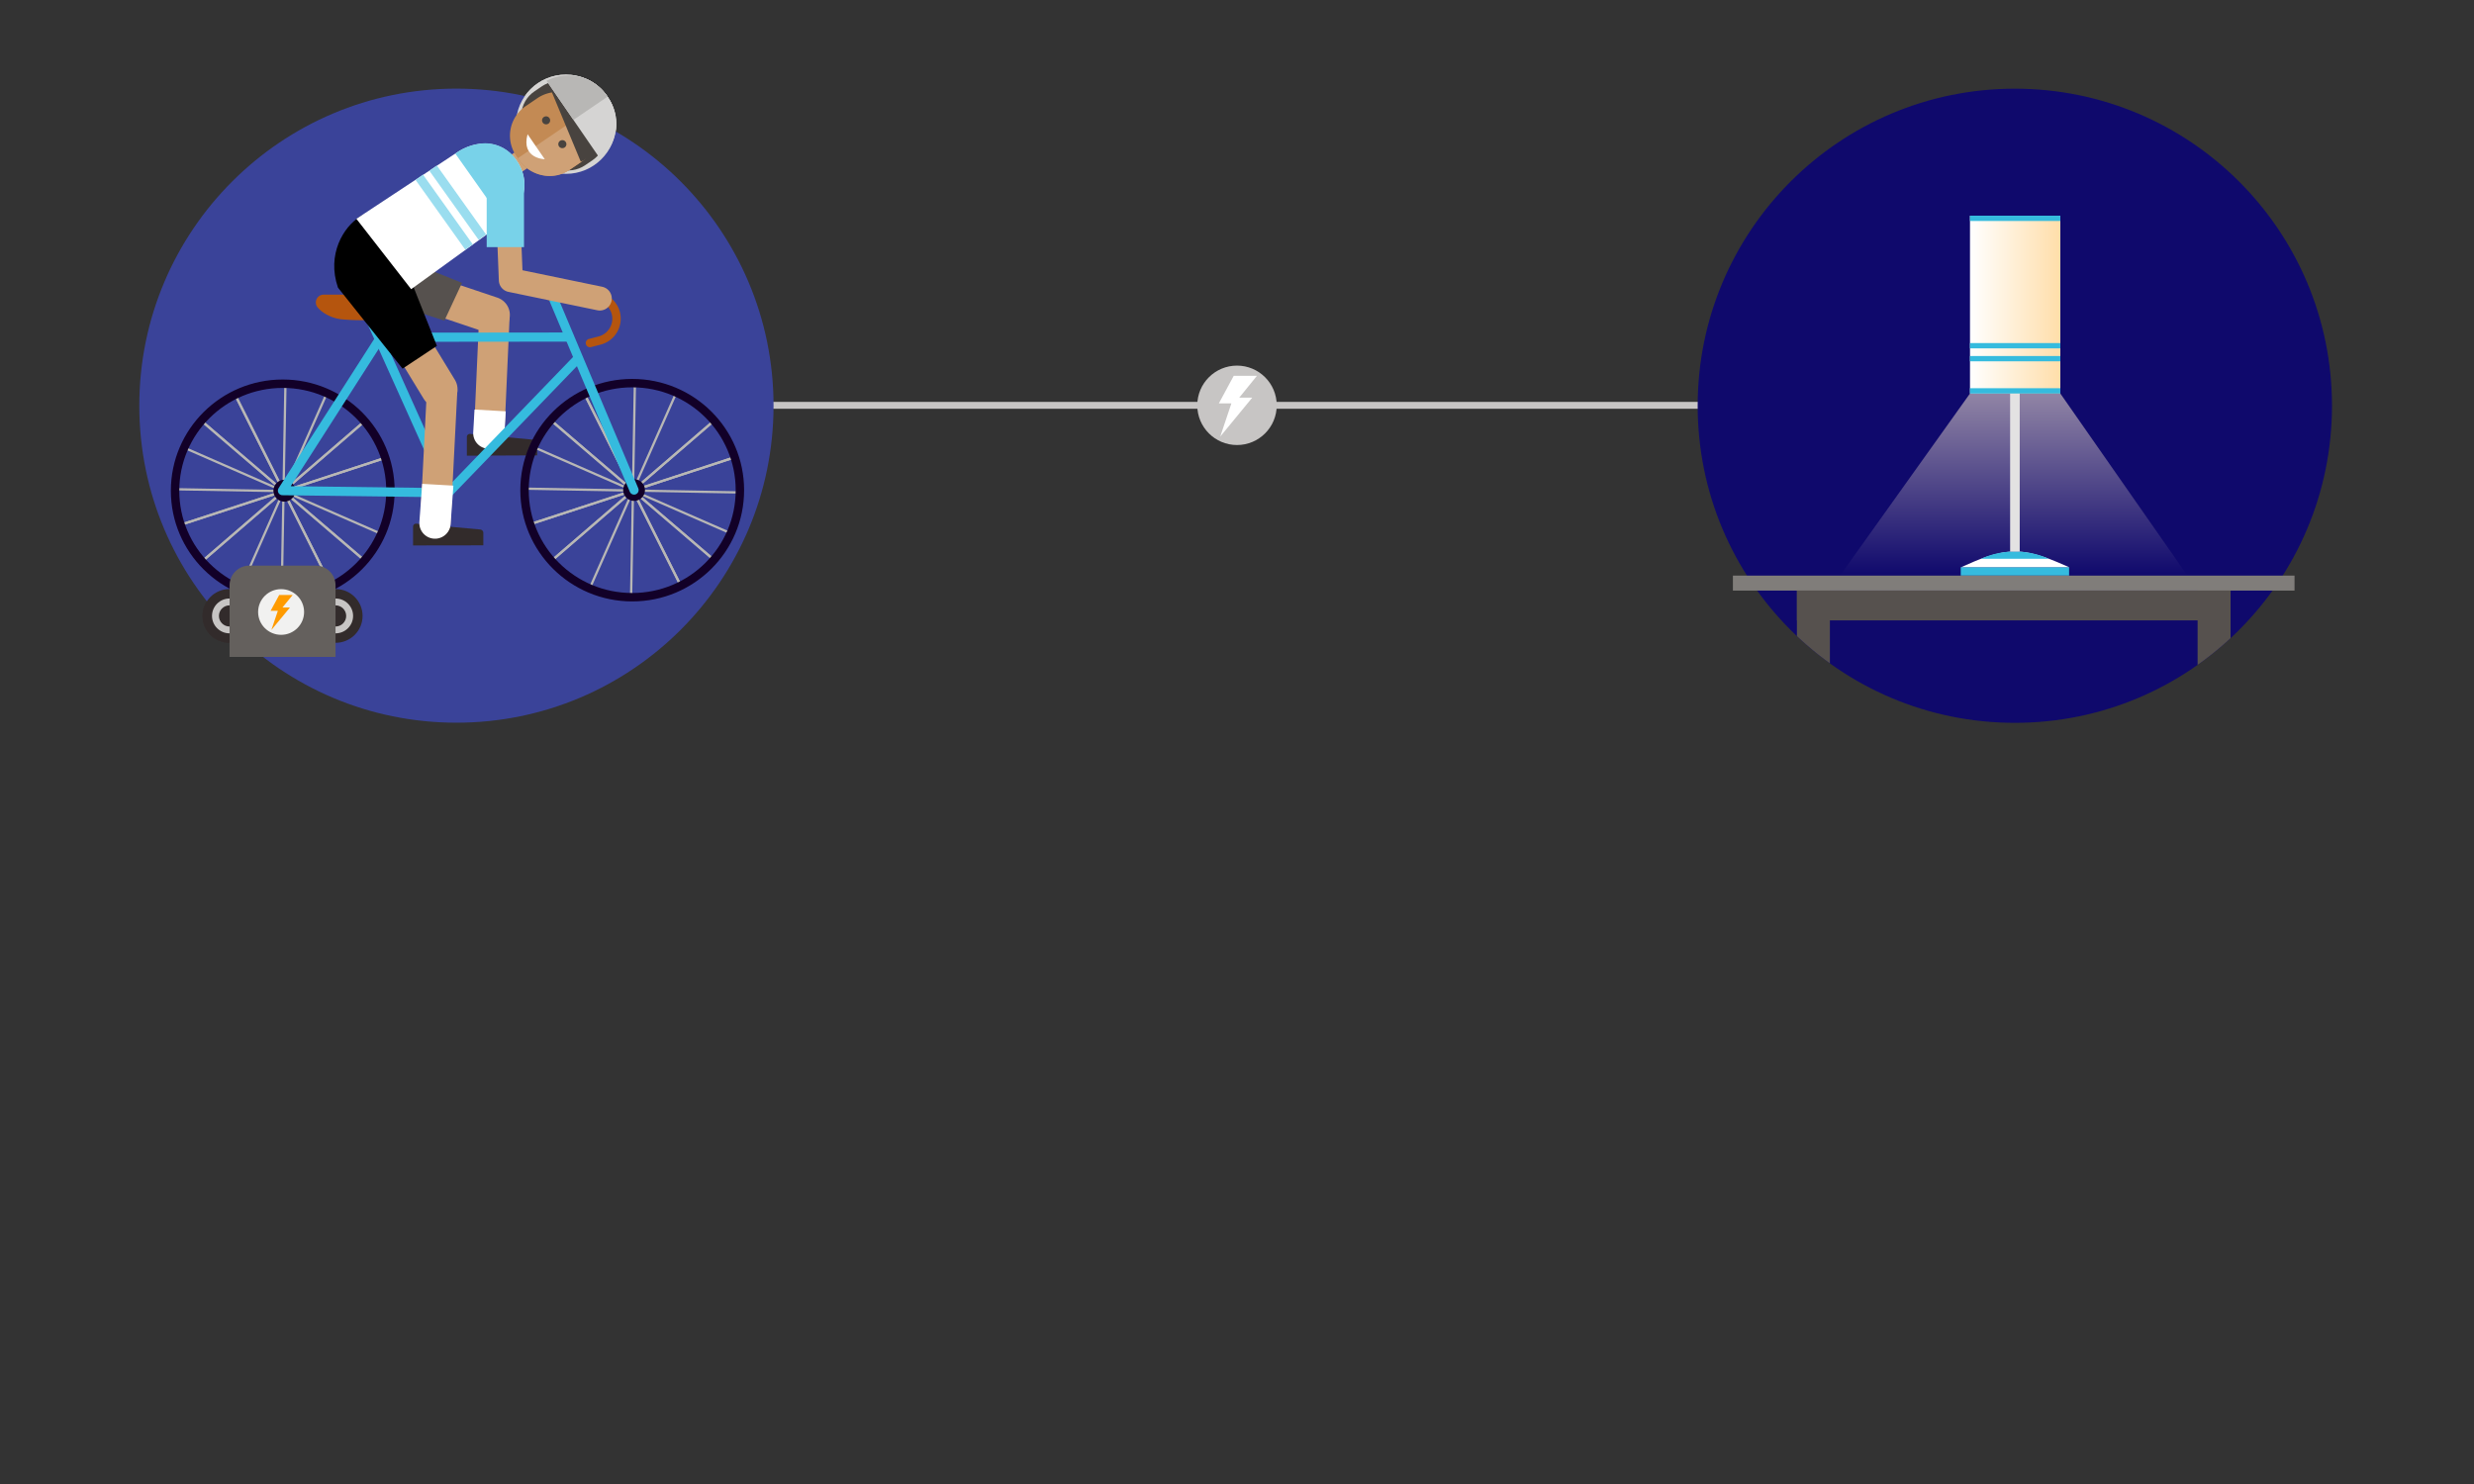 <svg xmlns="http://www.w3.org/2000/svg" xmlns:xlink="http://www.w3.org/1999/xlink" viewBox="0 0 720 432"><rect x="0" y="0" width="720" height="432" fill="#333333" stroke="none"/><defs><style>.cls-1,.cls-10,.cls-14,.cls-16,.cls-18,.cls-22,.cls-3,.cls-6,.cls-7,.cls-8{fill:none;}.cls-2{isolation:isolate;}.cls-3{stroke:#c7c5c4;stroke-width:2px;}.cls-22,.cls-24,.cls-3,.cls-6{stroke-miterlimit:10;}.cls-24,.cls-4{fill:#c7c5c4;}.cls-5{fill:#fff;}.cls-6{stroke:#b8b7b5;stroke-width:0.66px;}.cls-7{stroke:#120028;}.cls-10,.cls-14,.cls-16,.cls-18,.cls-7,.cls-8{stroke-linecap:round;stroke-linejoin:round;}.cls-16,.cls-7{stroke-width:2.45px;}.cls-10,.cls-18,.cls-8{stroke:#cfa176;}.cls-8{stroke-width:10.63px;}.cls-9{fill:#322b2b;}.cls-10{stroke-width:8.86px;}.cls-11{fill:#d5d4d3;}.cls-12{fill:#56514e;}.cls-13{fill:#120028;}.cls-14{stroke:#35bbde;}.cls-14,.cls-22{stroke-width:2.66px;}.cls-15{fill:#b5550e;}.cls-16{stroke:#b5550e;}.cls-17{fill:#cfa176;}.cls-18{stroke-width:6.99px;}.cls-19{fill:#48433f;}.cls-20{fill:#c38a54;}.cls-21{fill:#b8b7b5;}.cls-22{stroke:#9addef;}.cls-23{fill:#78d2e9;}.cls-24{stroke:#322b2b;stroke-width:2.76px;}.cls-25{fill:#64605d;}.cls-26{fill:#f1f1f0;}.cls-27{fill:#ff9b00;}.cls-28{fill:#0f096c;}.cls-29{opacity:0.54;fill:url(#linear-gradient);}.cls-30,.cls-33{fill:#35bbde;}.cls-31{fill:#e3e2e2;}.cls-32{fill:url(#linear-gradient-2);}.cls-33{mix-blend-mode:multiply;}.cls-34{clip-path:url(#clip-path);}.cls-35{fill:#807d7a;}.cls-36{fill:#3a4399;}</style><linearGradient id="linear-gradient" x1="586.04" y1="114.55" x2="586.04" y2="167.56" gradientUnits="userSpaceOnUse"><stop offset="0" stop-color="#ffeed5"/><stop offset="1" stop-color="#0f096c"/></linearGradient><linearGradient id="linear-gradient-2" x1="573.32" y1="88.67" x2="599.61" y2="88.67" gradientUnits="userSpaceOnUse"><stop offset="0" stop-color="#fff"/><stop offset="1" stop-color="#ffdeaa"/></linearGradient><clipPath id="clip-path"><circle class="cls-1" cx="586.37" cy="118.12" r="92.3"/></clipPath></defs><g class="cls-2"><g id="concepts"><rect class="cls-1" y="106.18" width="40.54" height="39.21"/><rect class="cls-1" x="679.46" y="106.18" width="40.54" height="39.21"/><line class="cls-3" x1="220.78" y1="117.99" x2="585.85" y2="117.99"/><circle class="cls-4" cx="360" cy="117.99" r="11.56"/><polygon class="cls-5" points="364.44 115.75 355.13 127.08 358.37 117.42 354.72 117.42 359.05 109.4 365.8 109.4 360.66 115.75 364.44 115.75"/><line class="cls-6" x1="83.07" y1="111.82" x2="81.96" y2="174.13"/><line class="cls-6" x1="113.84" y1="143.52" x2="51.18" y2="142.42"/><line class="cls-6" x1="106.18" y1="122.56" x2="58.84" y2="163.39"/><line class="cls-6" x1="106.18" y1="122.56" x2="58.84" y2="163.39"/><line class="cls-6" x1="58.77" y1="122.64" x2="106.25" y2="163.31"/><line class="cls-6" x1="58.77" y1="122.64" x2="106.25" y2="163.31"/><line class="cls-6" x1="95.13" y1="114.45" x2="69.89" y2="171.49"/><line class="cls-6" x1="111.2" y1="155.52" x2="53.82" y2="130.43"/><line class="cls-6" x1="112.28" y1="133.24" x2="52.74" y2="152.71"/><line class="cls-6" x1="112.28" y1="133.24" x2="52.74" y2="152.71"/><line class="cls-6" x1="68.51" y1="115.09" x2="96.51" y2="170.85"/><line class="cls-6" x1="68.51" y1="115.09" x2="96.51" y2="170.85"/><ellipse class="cls-7" cx="82.29" cy="142.86" rx="31.34" ry="31.16"/><line class="cls-8" x1="129.49" y1="87.12" x2="143.07" y2="91.69"/><path class="cls-9" d="M156.32,132.56V129a1,1,0,0,0-1-1l-18.53-1.69a.88.88,0,0,0-.92.88v5.47Z"/><line class="cls-10" x1="143.88" y1="92.19" x2="142.37" y2="125.96"/><path class="cls-5" d="M142.55,130.62H142a4.54,4.54,0,0,1-4.28-4.77l.38-6.63,9.09.52-.39,6.62A4.53,4.53,0,0,1,142.55,130.62Z"/><ellipse class="cls-11" cx="164.71" cy="36.16" rx="14.54" ry="14.45"/><path class="cls-12" d="M121.7,77.21l-4.53-7.09-1.65-1-3-1.15c-5.73,2.83-10.63,3.82-10.81,6.84,0,.11,0,.25,0,.37l0,0h0c0,4,4.42,9.88,11.33,12.94l16.3,5.22,5.12-11Z"/><line class="cls-6" x1="184.77" y1="111.65" x2="183.66" y2="173.96"/><line class="cls-6" x1="215.55" y1="143.36" x2="152.88" y2="142.25"/><line class="cls-6" x1="207.89" y1="122.39" x2="160.54" y2="163.22"/><line class="cls-6" x1="207.89" y1="122.39" x2="160.54" y2="163.22"/><line class="cls-6" x1="160.47" y1="122.47" x2="207.96" y2="163.14"/><line class="cls-6" x1="160.47" y1="122.47" x2="207.96" y2="163.14"/><line class="cls-6" x1="196.83" y1="114.28" x2="171.6" y2="171.33"/><line class="cls-6" x1="212.9" y1="155.35" x2="155.53" y2="130.26"/><line class="cls-6" x1="213.98" y1="133.07" x2="154.45" y2="152.54"/><line class="cls-6" x1="213.98" y1="133.07" x2="154.45" y2="152.54"/><line class="cls-6" x1="170.22" y1="114.93" x2="198.21" y2="170.68"/><line class="cls-6" x1="170.22" y1="114.93" x2="198.21" y2="170.68"/><ellipse class="cls-7" cx="183.99" cy="142.69" rx="31.34" ry="31.16"/><ellipse class="cls-13" cx="184.53" cy="142.66" rx="3.18" ry="3.16"/><path class="cls-13" d="M85.93,142.82a3.18,3.18,0,1,1-3.19-3.15A3.18,3.18,0,0,1,85.93,142.82Z"/><line class="cls-14" x1="184.53" y1="142.66" x2="160.91" y2="86.57"/><polyline class="cls-14" points="168.24 104.32 130.49 143.44 106.84 90.83"/><polyline class="cls-14" points="165.61 98.12 110.8 98.18 82.2 142.83 130.49 143.44"/><path class="cls-15" d="M94.26,85.77l24.84,0s.47,6.15-7,7.07A63.58,63.58,0,0,1,100,93a11.67,11.67,0,0,1-5.65-1.86,8.64,8.64,0,0,1-2-1.76A2.28,2.28,0,0,1,94.26,85.77Z"/><path class="cls-16" d="M160,86.18l12.79,0a6.63,6.63,0,0,1,6.34,4.65h0a6.58,6.58,0,0,1-4.66,8.31l-2.78.72"/><polygon class="cls-17" points="150.27 51.17 146.89 46.37 150.64 43.75 154.03 48.55 150.27 51.17"/><polyline class="cls-18" points="147.76 58.45 148.67 81.54 174.55 86.9"/><path class="cls-19" d="M170.29,48.1c-4.59,3.11-10.88,1.31-14.64-4.18l-1.53-2.21c-3.76-5.48-3.19-12,1.4-15.1l2.13-1.45c4.59-3.11,11.17-1.48,14.94,4l1.52,2.22c3.77,5.48,2.9,12.15-1.69,15.27Z"/><path class="cls-20" d="M165.76,49.45a10.79,10.79,0,0,1-14.79-3l-.68-1A10.38,10.38,0,0,1,153,30.89l3.38-2.3A10.56,10.56,0,0,1,171,31.34l.67,1a10.71,10.71,0,0,1-2.57,14.84Z"/><path class="cls-17" d="M150.72,46.05l.25.37c3.3,4.79,9.87,6.37,14.69,3.1l3.49-2.38a10.69,10.69,0,0,0,2.57-14.82l-.25-.36Z"/><path class="cls-5" d="M153.43,38.92l5.11,7.43s-6.95-.14-5-7.28"/><path class="cls-19" d="M160.43,26.42c4.49-1.85,10.46,1.45,12.79,7.06s.3,11.76-4.19,13.61Z"/><path class="cls-19" d="M158.27,34.07a1.18,1.18,0,0,1,1.63.31,1.15,1.15,0,0,1-.31,1.62,1.18,1.18,0,0,1-1.63-.31,1.15,1.15,0,0,1,.31-1.62"/><path class="cls-19" d="M163,41a1.18,1.18,0,0,1,1.63.31,1.15,1.15,0,0,1-.31,1.62,1.18,1.18,0,0,1-1.63-.31A1.15,1.15,0,0,1,163,41"/><path class="cls-11" d="M174.69,46.27a13.49,13.49,0,0,0,2.11-18.12,13.68,13.68,0,0,0-17.75-4.64Z"/><path class="cls-21" d="M176.81,28.15h0a13.68,13.68,0,0,0-17.75-4.64l7.83,11.39Z"/><line class="cls-8" x1="117.99" y1="97.17" x2="127.84" y2="113.32"/><path class="cls-9" d="M140.66,158.75v-3.62a1,1,0,0,0-1-1l-18.53-1.69a.87.87,0,0,0-.92.87v5.47Z"/><line class="cls-10" x1="128.66" y1="113.82" x2="126.71" y2="152.15"/><path class="cls-5" d="M126.89,156.81h-.56a4.55,4.55,0,0,1-4.28-4.78l.82-11.18,9.08.52-.81,11.18A4.56,4.56,0,0,1,126.89,156.81Z"/><path d="M120.44,83.79l.89-7,1.78-4.74-3.55-4.74-1.13.21c-6.45-3-10.7-6.56-13.47-4.62-.11.07-.22.18-.33.26l0,0,0,0C100.07,66,95,74,98.36,83.73l18.79,23.59,10-6.63Z"/><path class="cls-5" d="M103.72,63.7l28.79-19c6.07-4.24,13.54-4.08,17.8,2h0c4.26,6,2.33,13.72-3.74,18L119.66,84.18Z"/><line class="cls-22" x1="122.02" y1="51.6" x2="136.51" y2="71.92"/><path class="cls-23" d="M150.31,46.64a11,11,0,0,0-9.22-4.93h0a15.26,15.26,0,0,0-8.58,3L146.57,64.6C152.79,60.26,154.57,52.67,150.31,46.64Z"/><path class="cls-23" d="M147.06,50.64a5.42,5.42,0,0,0-5.42,5.41l0,15.9h10.86l0-15.91A5.42,5.42,0,0,0,147.06,50.64Z"/><line class="cls-22" x1="126.04" y1="48.94" x2="140.39" y2="69.06"/><ellipse class="cls-24" cx="66.81" cy="179.3" rx="6.49" ry="6.45"/><ellipse class="cls-9" cx="66.81" cy="179.3" rx="3.1" ry="3.08"/><ellipse class="cls-24" cx="97.65" cy="179.3" rx="6.49" ry="6.45"/><ellipse class="cls-9" cx="97.65" cy="179.3" rx="3.1" ry="3.08"/><path class="cls-25" d="M91.88,164.65H72.58a5.77,5.77,0,0,0-5.77,5.74v20.85H97.65V170.39A5.77,5.77,0,0,0,91.88,164.65Z"/><ellipse class="cls-26" cx="81.81" cy="178.15" rx="6.69" ry="6.65"/><polygon class="cls-27" points="84.38 176.86 78.98 183.38 80.86 177.82 78.75 177.82 81.25 173.21 85.17 173.21 82.19 176.86 84.38 176.86"/><circle class="cls-28" cx="586.37" cy="118.12" r="92.3"/><polygon class="cls-29" points="573.32 114.55 599.61 114.55 636.6 167.56 535.49 167.56 573.32 114.55"/><rect class="cls-30" x="570.63" y="165.1" width="31.53" height="2.46"/><path class="cls-5" d="M602.14,165.1c-4.63-2-10.12-4.56-15.68-4.56s-10.75,2.36-15.68,4.56Z"/><path class="cls-30" d="M596.24,162.66a24,24,0,0,0-19.72,0Z"/><rect class="cls-31" x="585" y="110.83" width="2.79" height="49.71"/><rect class="cls-32" x="573.32" y="62.79" width="26.29" height="51.76"/><rect class="cls-33" x="573.32" y="62.79" width="26.29" height="1.54"/><rect class="cls-33" x="573.32" y="99.87" width="26.29" height="1.54"/><rect class="cls-33" x="573.32" y="103.64" width="26.29" height="1.54"/><rect class="cls-33" x="573.32" y="113.01" width="26.29" height="1.54"/><g class="cls-34"><rect class="cls-12" x="522.95" y="170.93" width="9.6" height="31.73"/><rect class="cls-12" x="639.56" y="170.93" width="9.6" height="31.73"/></g><rect class="cls-35" x="504.32" y="167.56" width="163.45" height="4.36"/><rect class="cls-12" x="522.96" y="171.92" width="126.16" height="8.68"/><circle class="cls-36" cx="132.83" cy="118.09" r="92.29"/><line class="cls-6" x1="83.07" y1="111.82" x2="81.96" y2="174.13"/><line class="cls-6" x1="113.84" y1="143.52" x2="51.18" y2="142.42"/><line class="cls-6" x1="106.18" y1="122.56" x2="58.84" y2="163.39"/><line class="cls-6" x1="106.18" y1="122.56" x2="58.84" y2="163.39"/><line class="cls-6" x1="58.77" y1="122.64" x2="106.25" y2="163.31"/><line class="cls-6" x1="58.77" y1="122.64" x2="106.25" y2="163.31"/><line class="cls-6" x1="95.13" y1="114.45" x2="69.89" y2="171.49"/><line class="cls-6" x1="111.2" y1="155.52" x2="53.82" y2="130.43"/><line class="cls-6" x1="112.28" y1="133.24" x2="52.74" y2="152.71"/><line class="cls-6" x1="112.28" y1="133.24" x2="52.74" y2="152.71"/><line class="cls-6" x1="68.51" y1="115.09" x2="96.51" y2="170.85"/><line class="cls-6" x1="68.51" y1="115.09" x2="96.51" y2="170.85"/><ellipse class="cls-7" cx="82.29" cy="142.86" rx="31.34" ry="31.16"/><line class="cls-8" x1="129.49" y1="87.12" x2="143.07" y2="91.69"/><path class="cls-9" d="M156.32,132.56V129a1,1,0,0,0-1-1l-18.53-1.69a.88.88,0,0,0-.92.88v5.47Z"/><line class="cls-10" x1="143.88" y1="92.19" x2="142.37" y2="125.96"/><path class="cls-5" d="M142.55,130.62H142a4.54,4.54,0,0,1-4.28-4.77l.38-6.63,9.09.52-.39,6.62A4.53,4.53,0,0,1,142.55,130.62Z"/><ellipse class="cls-11" cx="164.71" cy="36.16" rx="14.54" ry="14.45"/><path class="cls-12" d="M121.7,77.21l-4.53-7.09-1.65-1-3-1.15c-5.73,2.83-10.63,3.82-10.81,6.84,0,.11,0,.25,0,.37l0,0h0c0,4,4.42,9.88,11.33,12.94l16.3,5.22,5.12-11Z"/><line class="cls-6" x1="184.77" y1="111.65" x2="183.66" y2="173.96"/><line class="cls-6" x1="215.55" y1="143.36" x2="152.88" y2="142.25"/><line class="cls-6" x1="207.89" y1="122.39" x2="160.54" y2="163.22"/><line class="cls-6" x1="207.89" y1="122.39" x2="160.54" y2="163.22"/><line class="cls-6" x1="160.47" y1="122.47" x2="207.96" y2="163.14"/><line class="cls-6" x1="160.47" y1="122.47" x2="207.96" y2="163.14"/><line class="cls-6" x1="196.83" y1="114.28" x2="171.6" y2="171.33"/><line class="cls-6" x1="212.9" y1="155.35" x2="155.53" y2="130.26"/><line class="cls-6" x1="213.98" y1="133.07" x2="154.45" y2="152.54"/><line class="cls-6" x1="213.98" y1="133.07" x2="154.45" y2="152.54"/><line class="cls-6" x1="170.22" y1="114.93" x2="198.21" y2="170.68"/><line class="cls-6" x1="170.22" y1="114.93" x2="198.21" y2="170.68"/><ellipse class="cls-7" cx="183.99" cy="142.69" rx="31.34" ry="31.16"/><ellipse class="cls-13" cx="184.53" cy="142.66" rx="3.18" ry="3.16"/><path class="cls-13" d="M85.93,142.82a3.18,3.18,0,1,1-3.19-3.15A3.18,3.18,0,0,1,85.93,142.82Z"/><line class="cls-14" x1="184.53" y1="142.66" x2="160.91" y2="86.57"/><polyline class="cls-14" points="168.24 104.32 130.49 143.44 106.84 90.83"/><polyline class="cls-14" points="165.61 98.12 110.8 98.18 82.2 142.83 130.49 143.44"/><path class="cls-15" d="M94.26,85.77l24.84,0s.47,6.15-7,7.07A63.58,63.58,0,0,1,100,93a11.67,11.67,0,0,1-5.65-1.86,8.64,8.64,0,0,1-2-1.76A2.28,2.28,0,0,1,94.26,85.77Z"/><path class="cls-16" d="M160,86.18l12.79,0a6.63,6.63,0,0,1,6.34,4.65h0a6.58,6.58,0,0,1-4.66,8.31l-2.78.72"/><polygon class="cls-17" points="150.27 51.17 146.89 46.37 150.64 43.75 154.03 48.55 150.27 51.17"/><polyline class="cls-18" points="147.76 58.45 148.67 81.54 174.55 86.9"/><path class="cls-19" d="M170.29,48.1c-4.59,3.11-10.88,1.31-14.64-4.18l-1.53-2.21c-3.76-5.48-3.19-12,1.4-15.1l2.13-1.45c4.59-3.11,11.17-1.48,14.94,4l1.52,2.22c3.77,5.48,2.9,12.15-1.69,15.27Z"/><path class="cls-20" d="M165.76,49.45a10.79,10.79,0,0,1-14.79-3l-.68-1A10.38,10.38,0,0,1,153,30.89l3.38-2.3A10.56,10.56,0,0,1,171,31.34l.67,1a10.71,10.71,0,0,1-2.57,14.84Z"/><path class="cls-17" d="M150.72,46.05l.25.37c3.3,4.79,9.87,6.37,14.69,3.1l3.49-2.38a10.69,10.69,0,0,0,2.57-14.82l-.25-.36Z"/><path class="cls-5" d="M153.43,38.92l5.11,7.43s-6.95-.14-5-7.28"/><path class="cls-19" d="M160.43,26.42c4.49-1.85,10.46,1.45,12.79,7.06s.3,11.76-4.19,13.61Z"/><path class="cls-19" d="M158.27,34.07a1.18,1.18,0,0,1,1.63.31,1.15,1.15,0,0,1-.31,1.62,1.18,1.18,0,0,1-1.63-.31,1.15,1.15,0,0,1,.31-1.62"/><path class="cls-19" d="M163,41a1.18,1.18,0,0,1,1.63.31,1.15,1.15,0,0,1-.31,1.62,1.18,1.18,0,0,1-1.63-.31A1.15,1.15,0,0,1,163,41"/><path class="cls-11" d="M174.69,46.27a13.49,13.49,0,0,0,2.11-18.12,13.68,13.68,0,0,0-17.75-4.64Z"/><path class="cls-21" d="M176.81,28.15h0a13.68,13.68,0,0,0-17.75-4.64l7.83,11.39Z"/><line class="cls-8" x1="117.99" y1="97.17" x2="127.84" y2="113.32"/><path class="cls-9" d="M140.66,158.75v-3.62a1,1,0,0,0-1-1l-18.53-1.69a.87.87,0,0,0-.92.87v5.47Z"/><line class="cls-10" x1="128.66" y1="113.82" x2="126.71" y2="152.15"/><path class="cls-5" d="M126.89,156.81h-.56a4.55,4.55,0,0,1-4.28-4.78l.82-11.18,9.08.52-.81,11.18A4.56,4.56,0,0,1,126.89,156.81Z"/><path d="M120.44,83.79l.89-7,1.78-4.74-3.55-4.74-1.13.21c-6.45-3-10.7-6.56-13.47-4.62-.11.07-.22.18-.33.26l0,0,0,0C100.07,66,95,74,98.36,83.73l18.79,23.59,10-6.63Z"/><path class="cls-5" d="M103.72,63.7l28.79-19c6.07-4.24,13.54-4.08,17.8,2h0c4.26,6,2.33,13.72-3.74,18L119.66,84.18Z"/><line class="cls-22" x1="122.02" y1="51.6" x2="136.51" y2="71.92"/><path class="cls-23" d="M150.31,46.64a11,11,0,0,0-9.22-4.93h0a15.26,15.26,0,0,0-8.58,3L146.57,64.6C152.79,60.26,154.57,52.67,150.31,46.64Z"/><path class="cls-23" d="M147.06,50.64a5.42,5.42,0,0,0-5.42,5.41l0,15.9h10.86l0-15.91A5.42,5.42,0,0,0,147.06,50.64Z"/><line class="cls-22" x1="126.04" y1="48.94" x2="140.39" y2="69.06"/><ellipse class="cls-24" cx="66.81" cy="179.3" rx="6.49" ry="6.45"/><ellipse class="cls-9" cx="66.81" cy="179.3" rx="3.1" ry="3.08"/><ellipse class="cls-24" cx="97.65" cy="179.3" rx="6.49" ry="6.45"/><ellipse class="cls-9" cx="97.65" cy="179.3" rx="3.1" ry="3.08"/><path class="cls-25" d="M91.88,164.65H72.58a5.77,5.77,0,0,0-5.77,5.74v20.85H97.65V170.39A5.77,5.77,0,0,0,91.88,164.65Z"/><ellipse class="cls-26" cx="81.81" cy="178.15" rx="6.69" ry="6.65"/><polygon class="cls-27" points="84.38 176.86 78.98 183.38 80.86 177.82 78.75 177.82 81.25 173.21 85.17 173.21 82.19 176.86 84.38 176.86"/></g></g></svg>